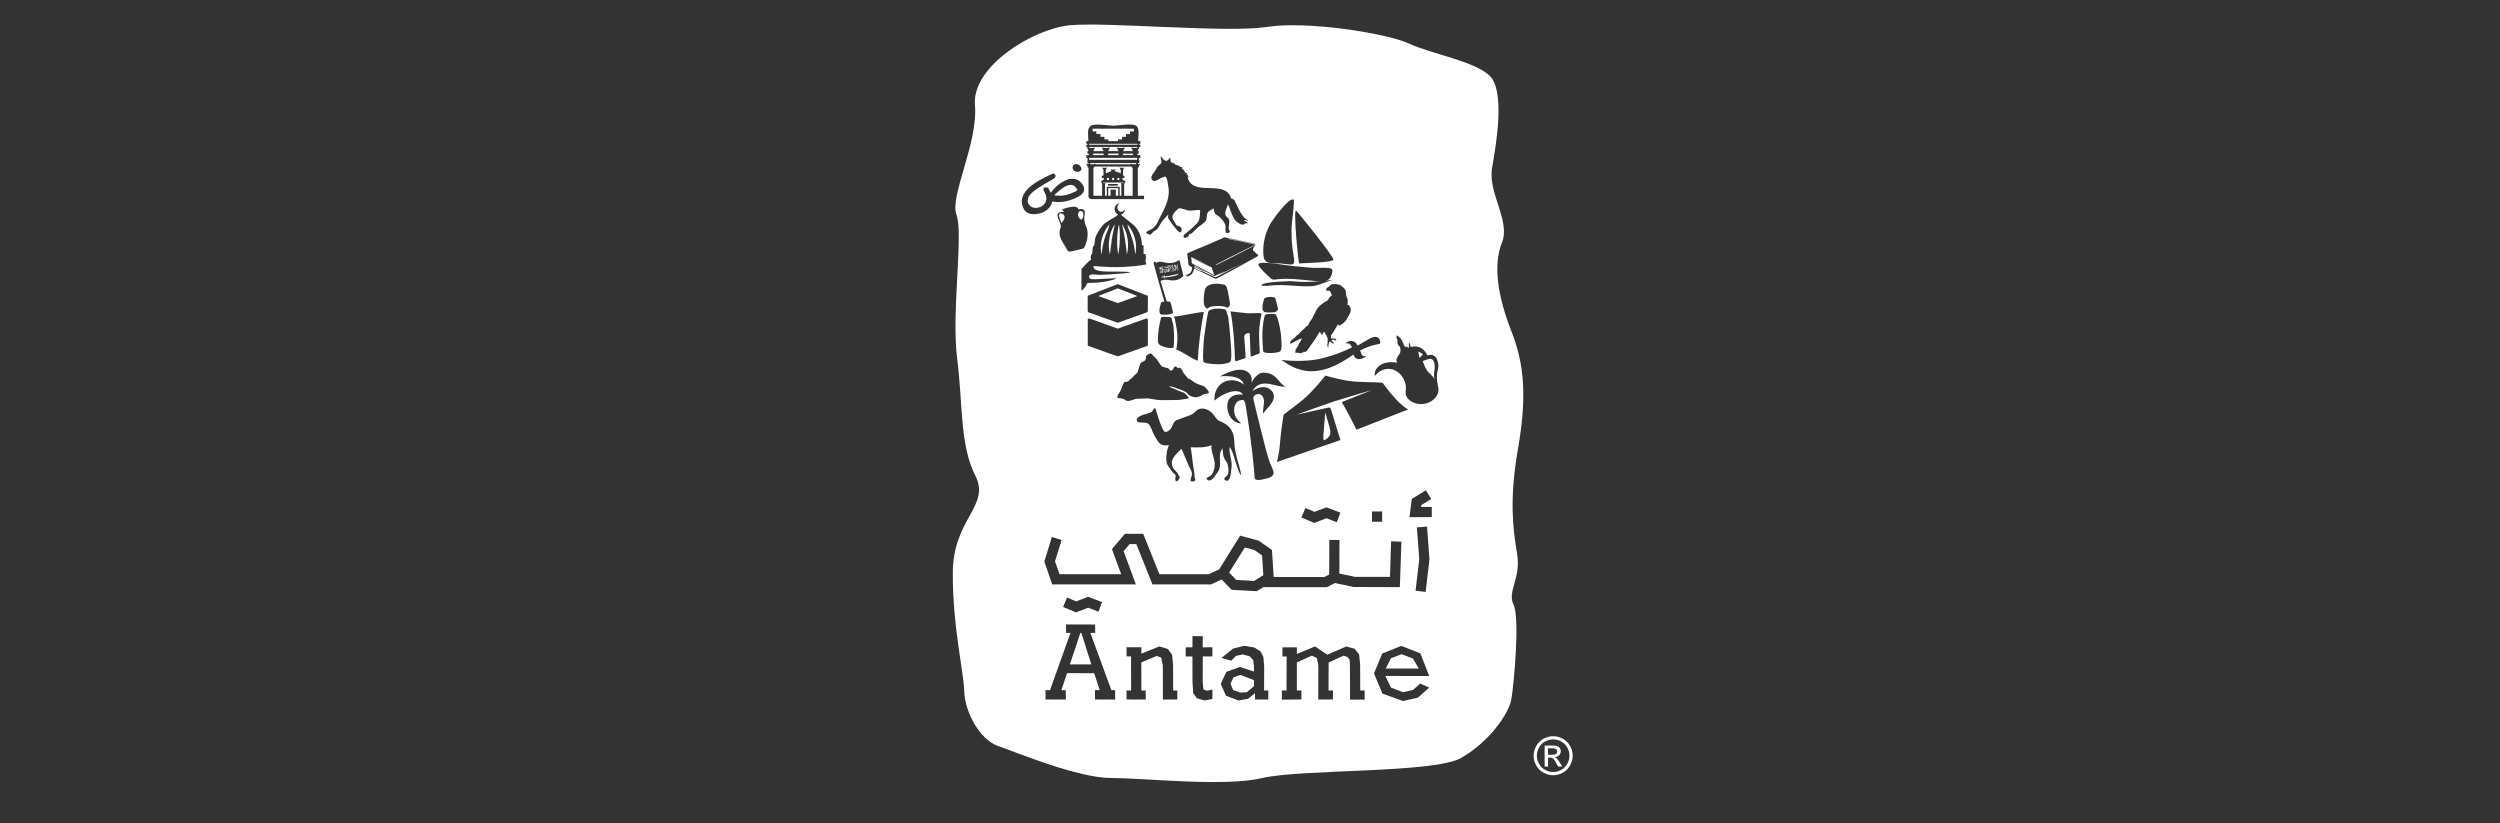 <svg xmlns="http://www.w3.org/2000/svg" xmlns:xlink="http://www.w3.org/1999/xlink" width="161" zoomAndPan="magnify" viewBox="0 0 120.75 39.75" height="53" preserveAspectRatio="xMidYMid meet" version="1.0"><rect x="0" y="0" width="120.75" height="39.75" fill="#333333" stroke="none"/><path fill="#ffffff" d="M 74.969 36.453 L 74.77 36.453 L 74.77 36.145 L 74.953 36.145 C 75.035 36.145 75.09 36.152 75.121 36.164 C 75.148 36.176 75.172 36.191 75.188 36.215 C 75.207 36.238 75.211 36.266 75.211 36.297 C 75.211 36.344 75.195 36.383 75.16 36.41 C 75.125 36.438 75.062 36.453 74.969 36.453 M 75.184 36.621 C 75.16 36.602 75.133 36.586 75.098 36.57 C 75.184 36.562 75.254 36.531 75.305 36.477 C 75.359 36.422 75.387 36.355 75.387 36.285 C 75.387 36.23 75.371 36.18 75.34 36.133 C 75.309 36.086 75.266 36.055 75.211 36.035 C 75.16 36.016 75.07 36.008 74.953 36.008 L 74.605 36.008 L 74.605 37.023 L 74.77 37.023 L 74.77 36.594 L 74.863 36.594 C 74.922 36.594 74.965 36.602 74.996 36.625 C 75.039 36.656 75.098 36.738 75.168 36.863 L 75.258 37.023 L 75.457 37.023 L 75.332 36.824 C 75.273 36.73 75.223 36.664 75.184 36.625 " fill-opacity="1" fill-rule="nonzero"/><path fill="#ffffff" d="M 75.699 36.891 C 75.633 37.016 75.535 37.113 75.41 37.184 C 75.285 37.254 75.152 37.289 75.02 37.289 C 74.883 37.289 74.75 37.254 74.625 37.184 C 74.5 37.113 74.402 37.016 74.336 36.891 C 74.266 36.77 74.23 36.637 74.23 36.5 C 74.23 36.367 74.266 36.234 74.336 36.105 C 74.406 35.98 74.504 35.883 74.629 35.816 C 74.754 35.746 74.887 35.711 75.02 35.711 C 75.148 35.711 75.277 35.746 75.406 35.816 C 75.531 35.883 75.629 35.98 75.699 36.105 C 75.77 36.234 75.805 36.363 75.805 36.5 C 75.805 36.641 75.77 36.77 75.699 36.891 M 75.836 36.027 C 75.75 35.879 75.633 35.762 75.48 35.68 C 75.332 35.598 75.176 35.559 75.02 35.559 C 74.859 35.559 74.707 35.598 74.555 35.68 C 74.402 35.762 74.285 35.879 74.203 36.027 C 74.117 36.18 74.074 36.336 74.074 36.5 C 74.074 36.668 74.117 36.82 74.199 36.969 C 74.285 37.121 74.398 37.238 74.551 37.32 C 74.699 37.402 74.855 37.445 75.02 37.445 C 75.184 37.445 75.34 37.402 75.488 37.32 C 75.637 37.234 75.754 37.121 75.836 36.969 C 75.918 36.82 75.961 36.664 75.961 36.5 C 75.961 36.34 75.918 36.18 75.836 36.027 " fill-opacity="1" fill-rule="nonzero"/><path fill="#ffffff" d="M 56.883 13.008 C 56.875 13.035 56.863 13.059 56.836 13.082 C 56.906 13.07 56.91 13.016 56.902 12.957 C 56.895 12.918 56.883 12.879 56.879 12.844 C 56.875 12.828 56.879 12.816 56.875 12.809 C 56.871 12.789 56.863 12.777 56.852 12.762 C 56.832 12.766 56.875 12.926 56.883 12.949 C 56.887 12.973 56.883 12.988 56.883 13.004 C 56.883 13.008 56.883 13.008 56.883 13.012 C 56.883 13.008 56.883 13.008 56.883 13.008 " fill-opacity="1" fill-rule="nonzero"/><path fill="#ffffff" d="M 57.711 12.828 C 57.703 12.848 57.699 12.859 57.695 12.867 C 57.797 12.91 57.895 12.953 57.992 13 C 58.086 13.051 58.176 13.105 58.27 13.16 C 58.27 13.16 58.27 13.16 58.27 13.164 C 58.078 13.07 57.883 12.984 57.691 12.895 C 57.684 12.922 57.691 12.941 57.703 12.949 C 57.734 12.969 57.766 12.98 57.801 12.996 C 57.867 13.027 57.938 13.062 58.02 13.102 C 58.004 13.082 58 13.078 57.992 13.066 C 58.02 13.078 58.039 13.086 58.059 13.098 C 58.273 13.199 58.488 13.301 58.707 13.398 L 60.07 12.691 L 58.852 13.281 C 58.957 13.223 59.059 13.16 59.16 13.102 C 59.027 13.168 58.648 13.34 58.648 13.34 C 58.641 13.332 58.016 12.996 57.711 12.828 " fill-opacity="1" fill-rule="nonzero"/><path fill="#ffffff" d="M 56.773 12.957 C 56.773 12.969 56.789 13.004 56.781 13.02 C 56.77 13.035 56.758 13.02 56.742 13.016 C 56.723 13.008 56.727 13.008 56.715 13.027 C 56.707 13.047 56.703 13.066 56.691 13.086 C 56.672 13.07 56.672 13.047 56.664 13.027 C 56.66 13.047 56.656 13.109 56.695 13.105 C 56.715 13.105 56.727 13.047 56.73 13.035 C 56.754 13.059 56.793 13.07 56.801 13.027 C 56.809 12.992 56.789 12.941 56.781 12.906 C 56.805 12.922 56.816 12.938 56.824 12.961 C 56.824 12.969 56.832 13.016 56.84 13.016 C 56.84 12.996 56.836 12.977 56.836 12.957 C 56.852 12.977 56.867 12.992 56.879 13.008 L 56.879 13.004 C 56.875 12.965 56.836 12.941 56.82 12.902 C 56.805 12.859 56.809 12.812 56.789 12.77 C 56.77 12.812 56.797 12.852 56.801 12.891 C 56.781 12.879 56.773 12.863 56.77 12.836 C 56.766 12.812 56.758 12.801 56.75 12.777 C 56.73 12.793 56.75 12.809 56.746 12.824 C 56.738 12.816 56.711 12.781 56.699 12.789 C 56.688 12.801 56.719 12.836 56.727 12.844 C 56.762 12.875 56.766 12.906 56.773 12.957 " fill-opacity="1" fill-rule="nonzero"/><path fill="#ffffff" d="M 58.297 13.105 C 58.324 13.117 58.41 13.16 58.434 13.176 C 58.418 13.172 58.594 13.266 58.66 13.309 C 58.641 13.285 58.523 12.906 58.523 12.914 C 58.215 12.777 57.906 12.637 57.598 12.5 C 57.602 12.496 57.602 12.496 57.602 12.492 C 57.809 12.582 58.367 12.824 58.367 12.824 C 58.367 12.82 57.773 12.527 57.535 12.414 C 57.547 12.445 57.559 12.688 57.559 12.688 L 57.59 12.734 C 57.605 12.738 57.863 12.871 57.93 12.91 C 58.051 12.977 58.176 13.043 58.297 13.105 " fill-opacity="1" fill-rule="nonzero"/><path fill="#ffffff" d="M 56.762 12.988 C 56.746 12.945 56.73 12.957 56.754 12.988 Z M 56.762 12.988 " fill-opacity="1" fill-rule="nonzero"/><path fill="#ffffff" d="M 56.723 12.914 C 56.723 12.902 56.723 12.883 56.723 12.875 C 56.723 12.867 56.738 12.867 56.719 12.859 C 56.711 12.871 56.711 12.879 56.715 12.895 C 56.711 12.891 56.691 12.863 56.688 12.879 C 56.688 12.898 56.711 12.906 56.723 12.914 " fill-opacity="1" fill-rule="nonzero"/><path fill="#ffffff" d="M 56.797 13.059 C 56.777 13.059 56.785 13.078 56.785 13.094 C 56.793 13.09 56.801 13.086 56.809 13.082 C 56.809 13.082 56.812 13.078 56.812 13.078 C 56.789 13.082 56.805 13.059 56.797 13.059 " fill-opacity="1" fill-rule="nonzero"/><path fill="#ffffff" d="M 56.617 12.977 C 56.621 13.004 56.633 13.039 56.625 13.066 C 56.613 13.094 56.59 13.109 56.57 13.129 C 56.648 13.129 56.645 13.051 56.633 12.996 C 56.629 12.957 56.621 12.922 56.613 12.883 C 56.609 12.867 56.613 12.855 56.613 12.844 C 56.609 12.824 56.598 12.816 56.594 12.801 C 56.574 12.828 56.586 12.855 56.594 12.883 C 56.602 12.914 56.609 12.945 56.617 12.977 " fill-opacity="1" fill-rule="nonzero"/><path fill="#ffffff" d="M 53.527 9.086 L 53.527 9.453 L 53.641 9.453 L 53.641 9.16 L 53.895 9.16 L 53.895 9.453 L 54.012 9.453 L 54.012 9.086 Z M 53.527 9.086 " fill-opacity="1" fill-rule="nonzero"/><path fill="#ffffff" d="M 56.828 12.785 C 56.805 12.793 56.836 12.824 56.836 12.84 C 56.848 12.836 56.832 12.801 56.828 12.785 " fill-opacity="1" fill-rule="nonzero"/><path fill="#ffffff" d="M 54.441 11.438 L 54.422 11.344 C 54.414 11.312 54.402 11.285 54.395 11.254 L 54.379 11.207 L 54.363 11.164 C 54.352 11.137 54.34 11.105 54.328 11.078 C 54.316 11.047 54.301 11.02 54.289 10.992 L 54.266 10.949 C 54.258 10.938 54.25 10.922 54.242 10.91 C 54.227 10.883 54.207 10.859 54.191 10.832 C 54.215 10.957 54.246 11.074 54.27 11.195 C 54.277 11.227 54.281 11.254 54.289 11.285 L 54.305 11.375 C 54.316 11.434 54.328 11.496 54.336 11.555 C 54.355 11.676 54.371 11.797 54.387 11.918 L 54.43 12.289 C 54.465 12.164 54.48 12.039 54.484 11.914 C 54.488 11.785 54.477 11.656 54.461 11.531 C 54.453 11.5 54.449 11.469 54.441 11.438 " fill-opacity="1" fill-rule="nonzero"/><path fill="#ffffff" d="M 54.668 11.145 C 54.605 11.035 54.539 10.93 54.453 10.832 C 54.477 10.965 54.516 11.086 54.566 11.203 C 54.613 11.316 54.656 11.43 54.691 11.547 C 54.727 11.668 54.758 11.785 54.781 11.91 C 54.805 12.031 54.82 12.156 54.828 12.285 C 54.848 12.223 54.859 12.16 54.863 12.094 C 54.871 12.031 54.875 11.965 54.871 11.898 C 54.867 11.766 54.848 11.637 54.812 11.508 C 54.777 11.383 54.73 11.258 54.668 11.145 " fill-opacity="1" fill-rule="nonzero"/><path fill="#ffffff" d="M 53.52 8.887 L 53.988 8.887 L 53.988 8.969 L 53.52 8.969 Z M 53.281 8.844 C 53.312 8.844 53.367 8.852 53.391 8.832 C 53.391 8.832 53.414 8.824 53.371 8.891 C 53.371 8.891 53.387 8.906 53.359 8.914 L 53.371 8.914 L 53.371 9.453 L 53.457 9.453 L 53.457 9.023 L 54.082 9.023 L 54.082 9.453 L 54.16 9.453 L 54.16 8.914 L 54.172 8.914 C 54.145 8.906 54.16 8.891 54.16 8.891 C 54.117 8.824 54.141 8.832 54.141 8.832 C 54.164 8.852 54.23 8.844 54.266 8.84 C 54.266 8.832 54.27 8.824 54.27 8.816 L 53.277 8.816 C 53.281 8.824 53.281 8.832 53.285 8.844 " fill-opacity="1" fill-rule="nonzero"/><path fill="#ffffff" d="M 56.688 13.07 C 56.699 13.031 56.688 12.988 56.68 12.953 C 56.672 12.93 56.664 12.906 56.66 12.883 C 56.652 12.863 56.645 12.855 56.668 12.848 C 56.656 12.828 56.645 12.809 56.633 12.789 C 56.609 12.828 56.641 12.887 56.652 12.926 C 56.664 12.973 56.676 13.023 56.688 13.07 " fill-opacity="1" fill-rule="nonzero"/><path fill="#ffffff" d="M 53.371 11.145 C 53.309 11.262 53.262 11.383 53.227 11.508 C 53.191 11.637 53.172 11.766 53.168 11.898 C 53.164 11.965 53.168 12.031 53.176 12.094 C 53.18 12.16 53.191 12.227 53.211 12.289 C 53.219 12.156 53.234 12.031 53.258 11.91 C 53.281 11.785 53.309 11.668 53.344 11.547 C 53.379 11.43 53.422 11.316 53.473 11.203 C 53.52 11.086 53.562 10.965 53.586 10.832 C 53.5 10.93 53.43 11.035 53.371 11.145 " fill-opacity="1" fill-rule="nonzero"/><path fill="#ffffff" d="M 53.465 8.594 L 53.559 8.594 L 53.559 8.695 L 53.465 8.695 Z M 53.465 8.594 " fill-opacity="1" fill-rule="nonzero"/><path fill="#ffffff" d="M 54.047 10.832 C 54.016 10.953 53.996 11.074 53.984 11.195 C 53.969 11.316 53.965 11.438 53.961 11.559 C 53.957 11.68 53.961 11.801 53.965 11.922 C 53.973 12.043 53.984 12.164 54.012 12.285 C 54.035 12.164 54.051 12.043 54.066 11.922 C 54.074 11.801 54.082 11.68 54.086 11.562 C 54.09 11.441 54.086 11.316 54.082 11.195 C 54.074 11.074 54.066 10.953 54.047 10.832 " fill-opacity="1" fill-rule="nonzero"/><path fill="#ffffff" d="M 53.773 10.949 L 53.75 10.992 C 53.738 11.02 53.723 11.047 53.711 11.078 C 53.695 11.105 53.688 11.137 53.676 11.164 L 53.656 11.211 L 53.645 11.254 C 53.637 11.285 53.625 11.312 53.617 11.348 L 53.598 11.438 C 53.59 11.469 53.586 11.5 53.582 11.531 C 53.562 11.66 53.551 11.785 53.555 11.914 C 53.559 12.039 53.574 12.168 53.609 12.289 L 53.656 11.918 C 53.668 11.797 53.688 11.676 53.703 11.555 C 53.711 11.496 53.723 11.438 53.734 11.375 L 53.75 11.285 C 53.754 11.258 53.762 11.227 53.77 11.195 C 53.789 11.074 53.824 10.957 53.848 10.832 C 53.832 10.859 53.812 10.883 53.797 10.91 C 53.789 10.922 53.781 10.938 53.773 10.949 " fill-opacity="1" fill-rule="nonzero"/><path fill="#ffffff" d="M 56.395 12.965 C 56.391 12.973 56.391 12.977 56.391 12.984 C 56.387 12.98 56.383 12.977 56.379 12.973 C 56.367 12.98 56.387 12.992 56.398 12.988 C 56.406 12.984 56.422 12.961 56.406 12.961 C 56.406 12.969 56.406 12.973 56.406 12.977 C 56.402 12.977 56.398 12.969 56.395 12.965 " fill-opacity="1" fill-rule="nonzero"/><path fill="#ffffff" d="M 56.184 13.176 C 56.191 13.172 56.242 13.137 56.25 13.141 C 56.262 13.145 56.266 13.164 56.277 13.168 C 56.312 13.176 56.344 13.125 56.363 13.102 C 56.379 13.125 56.406 13.141 56.434 13.141 C 56.461 13.145 56.469 13.133 56.449 13.113 C 56.438 13.105 56.426 13.105 56.434 13.09 C 56.438 13.078 56.469 13.07 56.48 13.066 C 56.5 13.059 56.531 13.051 56.523 13.023 L 56.418 13.039 C 56.434 13.023 56.512 12.996 56.484 12.961 C 56.469 12.934 56.434 12.949 56.43 12.977 C 56.426 12.996 56.438 12.992 56.422 13.004 C 56.41 13.012 56.395 13.012 56.387 13.023 C 56.379 13.027 56.367 13.043 56.371 13.055 C 56.375 13.066 56.418 13.059 56.434 13.059 C 56.43 13.062 56.406 13.109 56.406 13.109 C 56.379 13.109 56.371 13.078 56.363 13.055 C 56.355 13.02 56.34 12.988 56.316 12.961 C 56.309 13.004 56.352 13.035 56.344 13.078 C 56.34 13.102 56.305 13.152 56.277 13.141 C 56.258 13.129 56.309 13.082 56.312 13.059 C 56.316 13.027 56.305 12.992 56.281 12.977 C 56.266 13.004 56.293 13.012 56.297 13.039 C 56.305 13.062 56.289 13.082 56.266 13.09 C 56.266 13.082 56.266 13.07 56.258 13.066 C 56.258 13.121 56.211 13.141 56.184 13.176 " fill-opacity="1" fill-rule="nonzero"/><path fill="#ffffff" d="M 56.5 13.094 L 56.488 13.105 C 56.492 13.113 56.496 13.129 56.5 13.129 C 56.512 13.137 56.527 13.113 56.535 13.109 C 56.531 13.105 56.508 13.117 56.504 13.117 Z M 56.5 13.094 " fill-opacity="1" fill-rule="nonzero"/><path fill="#ffffff" d="M 56.223 13.059 C 56.207 13.066 56.227 13.086 56.234 13.094 C 56.234 13.094 56.234 13.051 56.223 13.059 " fill-opacity="1" fill-rule="nonzero"/><path fill="#ffffff" d="M 56.316 12.895 C 56.324 12.914 56.32 12.941 56.34 12.953 C 56.371 12.969 56.367 12.938 56.391 12.93 C 56.406 12.922 56.422 12.949 56.441 12.93 C 56.453 12.91 56.438 12.875 56.438 12.852 C 56.438 12.852 56.441 12.852 56.445 12.852 C 56.438 12.84 56.426 12.828 56.418 12.82 C 56.402 12.84 56.41 12.852 56.418 12.871 C 56.422 12.879 56.438 12.914 56.422 12.918 C 56.402 12.93 56.379 12.832 56.375 12.82 C 56.352 12.824 56.383 12.883 56.379 12.898 C 56.379 12.918 56.359 12.945 56.34 12.93 C 56.328 12.918 56.34 12.844 56.316 12.852 C 56.309 12.855 56.293 12.918 56.289 12.934 C 56.27 12.914 56.27 12.895 56.262 12.871 C 56.258 12.895 56.258 12.941 56.285 12.949 C 56.312 12.957 56.312 12.914 56.316 12.898 " fill-opacity="1" fill-rule="nonzero"/><path fill="#ffffff" d="M 56.555 12.891 C 56.582 12.914 56.59 12.844 56.555 12.891 " fill-opacity="1" fill-rule="nonzero"/><path fill="#ffffff" d="M 56.543 12.805 C 56.535 12.816 56.555 12.844 56.559 12.852 C 56.566 12.832 56.559 12.82 56.543 12.805 " fill-opacity="1" fill-rule="nonzero"/><path fill="#ffffff" d="M 56.555 13.094 C 56.57 13.047 56.547 12.996 56.543 12.945 C 56.57 12.98 56.594 13.012 56.617 13.047 C 56.617 13.004 56.562 12.957 56.543 12.922 C 56.527 12.898 56.531 12.887 56.527 12.863 C 56.527 12.844 56.512 12.832 56.504 12.812 C 56.488 12.836 56.508 12.855 56.504 12.879 C 56.5 12.871 56.496 12.867 56.492 12.859 C 56.492 12.855 56.492 12.852 56.492 12.844 C 56.488 12.84 56.453 12.812 56.449 12.812 C 56.426 12.82 56.48 12.879 56.488 12.883 C 56.535 12.93 56.555 13.027 56.555 13.094 " fill-opacity="1" fill-rule="nonzero"/><path fill="#ffffff" d="M 56.031 13.16 C 56.027 13.164 56.02 13.168 56.016 13.172 C 56.023 13.188 56.031 13.188 56.031 13.16 " fill-opacity="1" fill-rule="nonzero"/><path fill="#ffffff" d="M 56.008 13.156 C 56.008 13.164 56.012 13.168 56.016 13.172 C 56.016 13.164 56.016 13.117 56.012 13.113 C 55.996 13.109 56.008 13.148 56.008 13.156 " fill-opacity="1" fill-rule="nonzero"/><path fill="#ffffff" d="M 56.258 13.285 C 56.27 13.281 56.207 13.281 56.207 13.332 C 56.207 13.34 56.207 13.348 56.211 13.359 C 56.195 13.359 56.172 13.355 56.145 13.355 C 56.09 13.348 56.094 13.379 56.098 13.395 C 56.098 13.41 56.102 13.406 56.121 13.395 C 56.137 13.391 56.195 13.391 56.215 13.391 C 56.219 13.414 56.219 13.43 56.215 13.441 C 56.23 13.449 56.266 13.441 56.254 13.395 C 56.289 13.395 56.383 13.395 56.438 13.383 C 56.527 13.371 56.902 13.32 56.934 13.219 C 56.934 13.219 56.445 13.344 56.242 13.355 C 56.234 13.316 56.25 13.289 56.258 13.285 " fill-opacity="1" fill-rule="nonzero"/><path fill="#ffffff" d="M 56.188 13.09 C 56.184 13.082 56.18 13.066 56.18 13.055 C 56.184 13.039 56.18 13.051 56.191 13.043 C 56.207 13.031 56.227 13.039 56.242 13.031 C 56.258 13.027 56.254 13.012 56.258 12.988 L 56.246 12.988 C 56.246 13.02 56.246 13.031 56.227 13 C 56.219 13.008 56.207 13.02 56.203 13.027 C 56.188 13.008 56.188 13 56.168 13.012 C 56.172 12.984 56.156 12.957 56.16 12.93 C 56.16 12.914 56.164 12.914 56.16 12.898 C 56.156 12.891 56.145 12.863 56.137 12.863 C 56.117 12.867 56.16 13.004 56.156 13.027 C 56.133 13.02 56.102 12.996 56.098 13.035 C 56.098 13.047 56.098 13.062 56.109 13.066 C 56.121 13.074 56.133 13.059 56.145 13.062 C 56.145 13.086 56.117 13.117 56.094 13.121 C 56.062 13.121 56.062 13.086 56.059 13.062 C 56.043 13.098 56.059 13.152 56.105 13.141 C 56.148 13.133 56.156 13.086 56.16 13.047 C 56.18 13.098 56.164 13.137 56.113 13.156 C 56.055 13.18 56.051 13.133 56.043 13.086 C 56.031 13.117 56.035 13.18 56.074 13.188 C 56.102 13.195 56.16 13.168 56.176 13.145 C 56.188 13.129 56.188 13.113 56.188 13.09 " fill-opacity="1" fill-rule="nonzero"/><path fill="#ffffff" d="M 55.996 13.074 C 56.016 13.062 56.035 13.047 56.055 13.035 C 56.039 13.016 56 13.062 55.996 13.074 " fill-opacity="1" fill-rule="nonzero"/><path fill="#ffffff" d="M 56.012 12.938 C 56.027 12.965 56.016 12.984 56.043 13.004 C 56.055 13.012 56.055 13.012 56.062 13.023 C 56.07 13.043 56.074 13.07 56.078 13.09 C 56.102 13.055 56.051 13.008 56.082 12.973 C 56.098 12.996 56.125 13 56.133 12.969 C 56.133 12.949 56.125 12.93 56.121 12.914 C 56.121 12.91 56.113 12.863 56.098 12.895 C 56.09 12.91 56.117 12.949 56.121 12.961 C 56.082 12.98 56.078 12.91 56.066 12.883 C 56.055 12.914 56.086 12.945 56.066 12.977 C 56.059 12.945 56.059 12.895 56.035 12.875 C 56.031 12.91 56.051 12.945 56.051 12.984 C 56.027 12.957 56.031 12.934 56.023 12.898 C 56 12.922 56.008 12.941 56 12.969 C 55.996 12.992 55.996 12.992 55.984 12.973 C 55.977 12.957 55.973 12.938 55.969 12.926 C 55.949 12.926 55.988 13 55.996 13.008 C 56.008 12.984 56.012 12.961 56.012 12.934 " fill-opacity="1" fill-rule="nonzero"/><path fill="#ffffff" d="M 56.238 12.852 C 56.215 12.836 56.227 12.879 56.227 12.887 C 56.223 12.906 56.199 12.926 56.184 12.941 C 56.195 12.949 56.277 12.875 56.238 12.852 " fill-opacity="1" fill-rule="nonzero"/><path fill="#ffffff" d="M 56.098 12.875 C 56.086 12.875 56.078 12.883 56.07 12.871 C 56.07 12.871 56.066 12.871 56.062 12.875 C 56.074 12.883 56.098 12.898 56.098 12.875 " fill-opacity="1" fill-rule="nonzero"/><path fill="#ffffff" d="M 56.223 12.961 C 56.234 12.969 56.238 12.957 56.25 12.949 C 56.242 12.941 56.234 12.953 56.227 12.961 L 56.23 12.926 C 56.223 12.926 56.219 12.957 56.223 12.961 " fill-opacity="1" fill-rule="nonzero"/><path fill="#ffffff" d="M 56.707 12.965 C 56.715 12.973 56.75 12.934 56.754 12.926 C 56.75 12.922 56.75 12.922 56.746 12.918 C 56.734 12.934 56.719 12.949 56.707 12.965 " fill-opacity="1" fill-rule="nonzero"/><path fill="#ffffff" d="M 52.18 30.57 L 51.676 32.09 L 52.711 32.09 L 52.23 30.57 Z M 52.18 30.57 " fill-opacity="1" fill-rule="nonzero"/><path fill="#ffffff" d="M 53.984 14.637 C 53.984 14.637 53.988 14.637 53.992 14.637 L 54.918 14.305 C 54.926 14.305 54.926 14.293 54.918 14.289 L 53.992 13.93 C 53.992 13.93 53.984 13.93 53.984 13.93 L 53.059 14.289 C 53.051 14.293 53.051 14.305 53.059 14.305 Z M 53.984 14.637 " fill-opacity="1" fill-rule="nonzero"/><path fill="#ffffff" d="M 51.324 10.328 C 51.285 10.309 51.219 10.293 51.188 10.312 C 51.16 10.332 51.148 10.406 51.156 10.449 C 51.18 10.551 51.219 10.652 51.262 10.777 C 51.453 10.574 51.465 10.41 51.324 10.328 " fill-opacity="1" fill-rule="nonzero"/><path fill="#ffffff" d="M 51.992 9.219 C 52.023 9.203 52.047 9.176 52.027 9.145 C 51.867 8.879 51.695 8.906 51.508 8.977 C 51.352 9.039 50.91 9.391 50.934 9.434 C 51.379 9.504 51.668 9.383 51.992 9.223 " fill-opacity="1" fill-rule="nonzero"/><path fill="#ffffff" d="M 52.117 10.227 C 52.012 10.371 52.094 10.523 52.207 10.605 C 52.332 10.602 52.328 10.363 52.316 10.285 C 52.305 10.203 52.164 10.156 52.117 10.227 " fill-opacity="1" fill-rule="nonzero"/><path fill="#ffffff" d="M 59.574 32.719 L 59.434 33.027 L 59.559 33.328 L 59.887 33.449 L 60.215 33.438 L 60.566 33.145 L 60.566 32.852 L 59.918 32.598 Z M 59.574 32.719 " fill-opacity="1" fill-rule="nonzero"/><path fill="#ffffff" d="M 60.574 28.059 L 61.02 27.781 L 60.957 26.828 L 60.582 26.566 L 60.125 26.441 L 59.367 27.656 L 59.707 28.008 Z M 60.574 28.059 " fill-opacity="1" fill-rule="nonzero"/><path fill="#ffffff" d="M 68.762 19.512 C 68.438 19.551 68.004 19.41 67.906 19.074 C 67.867 18.941 67.922 18.785 67.902 18.648 C 67.801 17.988 67.184 17.602 66.645 17.941 C 66.551 18 66.477 18.086 66.398 18.156 C 66.348 17.707 66.863 17.395 67.48 17.52 C 67.395 17.352 67.496 17.234 67.582 17.117 C 67.66 17.02 67.66 16.887 67.617 16.75 C 67.539 16.703 67.477 16.605 67.5 16.453 C 67.508 16.422 67.465 16.379 67.457 16.34 C 67.449 16.297 67.457 16.246 67.453 16.199 C 67.492 16.219 67.539 16.234 67.57 16.266 C 67.621 16.312 67.668 16.367 67.703 16.426 C 67.75 16.512 67.789 16.602 67.82 16.695 C 67.922 16.836 67.91 16.66 68.012 16.801 C 68.023 16.797 68.035 16.793 68.047 16.785 C 68.047 16.699 68.051 16.664 68.051 16.578 C 68.066 16.578 68.082 16.578 68.094 16.574 C 68.109 16.633 68.121 16.691 68.137 16.762 C 68.711 16.598 68.941 17.16 68.941 17.16 C 68.941 17.16 68.961 17.156 69.078 17.141 C 69.215 17.121 69.359 17.223 69.41 17.363 C 69.48 17.559 69.496 17.691 69.441 17.883 C 69.336 18.234 69.473 18.723 69.477 18.758 C 69.477 18.793 69.48 18.824 69.477 18.859 C 69.465 19.168 69.141 19.465 68.762 19.512 M 69.156 24.977 L 68.078 24.977 L 68.188 24.098 L 68.871 23.68 L 69.129 24.102 L 68.648 24.395 L 68.637 24.484 L 69.156 24.484 Z M 68.859 28.59 L 68.371 28.531 L 68.551 27.004 L 68.434 25.473 L 68.926 25.434 L 69.043 27.016 Z M 67.188 33.215 L 67.773 33.434 L 68.25 33.324 L 68.594 33.016 L 69.031 33.211 L 68.477 33.699 L 67.762 33.859 L 66.773 33.5 L 66.363 32.527 L 66.762 31.566 L 67.684 31.195 L 68.605 31.559 L 69.031 32.652 L 66.91 32.648 Z M 65.207 33.789 L 65.203 32.184 L 65.188 31.875 L 65.082 31.73 L 64.895 31.668 L 64.172 31.996 L 64.168 33.348 L 64.383 33.348 C 64.383 33.348 64.379 33.785 64.379 33.785 L 63.672 33.789 L 63.676 32.137 L 63.602 31.781 L 63.359 31.668 L 62.637 31.996 L 62.637 33.348 L 62.859 33.348 C 62.859 33.348 62.855 33.785 62.855 33.785 L 61.914 33.793 L 61.914 33.348 L 62.137 33.348 C 62.137 33.348 62.145 31.707 62.145 31.707 L 61.941 31.707 C 61.941 31.707 61.945 31.266 61.945 31.266 L 62.637 31.266 L 62.637 31.586 L 63.512 31.223 L 64.109 31.621 L 65.027 31.223 L 65.43 31.336 L 65.645 31.609 L 65.695 32.098 L 65.699 33.348 L 65.91 33.348 C 65.91 33.348 65.914 33.793 65.914 33.793 L 65.203 33.789 Z M 61.258 33.789 L 60.617 33.789 L 60.617 33.48 C 60.617 33.48 60.285 33.75 60.285 33.75 L 59.816 33.832 L 59.215 33.605 L 58.961 33.035 L 59.234 32.449 L 59.883 32.215 L 60.566 32.434 L 60.566 32.18 L 60.531 31.883 L 60.359 31.695 L 60.012 31.609 L 59.699 31.68 L 59.469 31.91 L 58.996 31.781 L 59.551 31.332 L 60.086 31.191 L 60.578 31.27 L 60.887 31.465 L 61.02 31.73 L 61.059 32.18 L 61.055 33.348 L 61.262 33.348 L 61.258 33.785 Z M 58.496 28.227 L 55.664 28.227 L 54.883 26.277 L 54.562 26.277 L 54.27 26.621 L 54.863 28.227 L 50.824 28.227 L 50.441 27.125 L 50.805 25.938 L 51.277 26.082 L 50.957 27.113 L 51.176 27.734 L 54.152 27.734 L 53.707 26.52 L 54.336 25.781 L 55.215 25.781 L 56 27.734 L 58.383 27.734 L 58.887 27.5 L 59.898 25.871 L 60.793 26.113 L 61.434 26.562 L 61.52 27.867 L 63.965 27.871 L 64.199 27.75 L 64.207 26.078 L 64.695 26.082 L 64.691 27.703 L 65.453 27.863 L 67.137 27.863 L 67.191 26.145 L 67.688 26.164 L 67.613 28.359 L 65.375 28.352 L 64.48 28.16 L 64.082 28.363 L 61.023 28.359 L 60.699 28.555 L 59.488 28.488 L 59.004 27.988 Z M 58.555 33.762 L 58.18 33.832 L 57.812 33.727 L 57.633 33.477 L 57.598 32.957 L 57.594 31.707 L 57.266 31.707 L 57.27 31.266 L 57.594 31.262 L 57.598 30.723 L 58.094 30.73 L 58.09 31.266 L 58.559 31.262 L 58.559 31.703 L 58.094 31.703 L 58.09 32.93 L 58.125 33.293 L 58.289 33.363 L 58.559 33.309 L 58.559 33.762 Z M 56.168 33.789 L 56.164 32.137 L 56.082 31.762 L 55.871 31.68 L 55.125 31.996 L 55.129 33.348 L 55.336 33.348 C 55.336 33.348 55.34 33.789 55.34 33.789 L 54.414 33.785 L 54.41 33.348 L 54.633 33.348 L 54.629 31.703 L 54.414 31.703 C 54.414 31.703 54.41 31.262 54.41 31.262 L 55.129 31.262 L 55.129 31.57 C 55.129 31.57 55.996 31.223 55.996 31.223 L 56.402 31.344 L 56.613 31.625 L 56.66 32.117 L 56.664 33.348 L 56.863 33.348 C 56.863 33.348 56.863 33.789 56.863 33.789 Z M 51.348 29.316 L 51.539 28.859 L 51.977 29.047 L 52.559 28.824 L 53.23 29.082 L 53.055 29.543 L 52.559 29.352 L 51.969 29.578 Z M 52.891 33.785 L 52.887 33.332 L 53.117 33.332 C 53.117 33.332 52.848 32.516 52.848 32.516 L 51.539 32.512 L 51.266 33.336 L 51.477 33.336 C 51.477 33.336 51.48 33.789 51.48 33.789 L 50.5 33.785 L 50.496 33.332 L 50.715 33.336 L 51.703 30.57 L 51.492 30.57 C 51.492 30.57 51.488 30.16 51.488 30.16 L 52.895 30.164 L 52.898 30.57 L 52.664 30.57 C 52.664 30.57 53.68 33.332 53.68 33.332 L 53.859 33.336 L 53.863 33.789 Z M 49.359 9.832 C 49.234 9.039 50.582 8.531 50.809 8.402 C 50.949 8.32 51.039 8.508 50.941 8.598 C 50.832 8.703 49.762 9.18 49.652 9.582 C 49.586 9.812 49.75 10.09 50.109 10.035 C 50.449 9.98 50.566 9.711 50.539 9.523 C 50.5 9.281 50.289 9.113 50.457 9.062 C 50.59 9.023 50.625 9.066 50.652 9.121 C 50.664 9.137 50.75 9.309 50.75 9.309 C 50.75 9.309 50.816 9.223 50.852 9.184 C 51.137 8.859 51.387 8.738 51.555 8.672 C 51.703 8.609 51.941 8.625 52.086 8.707 C 52.156 8.746 52.285 8.887 52.332 8.988 C 52.43 9.223 52.285 9.379 52.137 9.465 C 52 9.543 51.773 9.676 51.371 9.742 C 51.094 9.789 50.824 9.73 50.824 9.73 C 50.824 9.73 50.742 10.297 49.977 10.344 C 49.672 10.363 49.422 10.227 49.359 9.832 M 52.168 8.016 C 52.332 8.195 52.152 8.301 52.047 8.301 C 51.938 8.301 51.812 8.238 51.805 8.094 C 51.797 7.949 52.004 7.84 52.168 8.016 M 52.48 10.984 C 52.539 11.129 52.539 11.312 52.523 11.473 C 52.508 11.625 52.441 11.777 52.391 11.922 C 52.375 11.961 52.332 12.004 52.297 12.012 C 52.094 12.066 51.891 12.113 51.691 12.152 C 51.648 12.16 51.574 12.125 51.559 12.094 C 51.398 11.742 51.043 11.461 51.23 10.984 C 51.27 10.883 51.172 10.723 51.125 10.594 C 51.02 10.316 51.078 10.227 51.398 10.238 C 51.348 10.18 51.32 10.145 51.297 10.113 C 51.754 9.945 52.066 9.941 52.09 10.113 C 52.355 10.066 52.426 10.125 52.383 10.395 C 52.344 10.613 52.395 10.793 52.477 10.988 M 52.57 7.875 L 52.523 7.875 L 52.523 7.719 L 52.535 7.719 C 52.543 7.684 52.531 7.652 52.504 7.625 L 52.469 7.625 L 52.469 7.492 L 52.586 7.492 L 52.586 7.418 L 52.523 7.418 L 52.523 7.301 L 52.586 7.301 L 52.586 7.285 C 52.527 7.273 52.559 7.238 52.559 7.238 C 52.469 7.109 52.516 7.121 52.516 7.121 C 52.52 7.125 52.531 7.129 52.539 7.129 C 52.535 7.117 52.531 7.105 52.527 7.098 L 52.469 7.098 L 52.469 6.992 L 52.539 6.992 C 52.531 6.965 52.523 6.949 52.512 6.945 L 52.469 6.945 L 52.469 6.816 L 52.57 6.816 C 52.57 6.551 52.477 6.195 52.699 6.07 C 52.91 5.953 53.551 6.07 53.777 6.07 C 54.008 6.07 54.668 5.945 54.871 6.07 C 55.062 6.188 54.973 6.594 54.973 6.816 L 55.082 6.816 L 55.082 6.945 L 55.035 6.945 C 55.027 6.949 55.02 6.965 55.012 6.992 L 55.082 6.992 L 55.082 7.098 L 55.023 7.098 C 55.02 7.105 55.016 7.113 55.012 7.121 C 55.02 7.121 55.047 7.121 54.969 7.238 C 54.969 7.238 55 7.273 54.941 7.285 L 54.941 7.301 L 55.004 7.301 L 55.004 7.418 L 54.941 7.418 L 54.941 7.492 L 55.082 7.492 L 55.082 7.625 L 55.035 7.625 C 55.004 7.652 54.996 7.684 55 7.719 L 55.027 7.719 L 55.027 7.875 L 54.969 7.875 C 54.961 7.891 54.961 7.906 54.961 7.926 C 54.996 7.922 55.031 7.914 55.043 7.906 C 55.043 7.906 55.098 7.891 54.996 8.043 C 54.996 8.043 55.031 8.086 54.965 8.098 L 54.957 8.098 L 54.957 9.453 L 55.258 9.453 L 55.258 9.617 L 52.746 9.617 C 52.543 9.617 52.574 9.453 52.574 9.453 L 52.574 8.098 L 52.57 8.098 C 52.5 8.086 52.535 8.043 52.535 8.043 C 52.434 7.891 52.488 7.906 52.488 7.906 C 52.5 7.918 52.539 7.922 52.582 7.926 C 52.586 7.91 52.586 7.891 52.578 7.875 M 55.312 12.273 C 55.328 12.273 55.344 12.289 55.344 12.305 L 55.344 12.547 C 55.344 12.547 55.332 12.547 55.316 12.551 L 55.367 12.77 C 55.367 12.77 55.02 12.859 54.234 12.895 C 53.52 12.926 52.918 12.848 52.852 12.848 C 52.789 12.848 52.707 13.121 53.504 13.117 C 55.133 13.109 54.711 13.184 53.602 13.254 C 53.324 13.27 53.035 13.289 52.832 13.254 C 52.727 13.234 52.598 13.277 52.598 13.367 C 52.598 13.457 52.684 13.477 52.73 13.484 C 52.957 13.508 53.926 13.418 53.914 13.445 C 53.902 13.473 53.414 13.664 52.621 13.664 C 52.586 13.664 52.504 13.656 52.484 13.734 C 52.449 13.879 52.234 14.047 52.234 14.047 L 52.234 13.031 C 52.234 13.004 52.242 12.98 52.262 12.961 C 52.352 12.863 52.621 12.574 52.68 12.547 L 52.711 12.535 C 52.648 12.488 52.695 12.289 52.727 12.281 C 52.766 12.273 52.77 12.152 52.77 12.078 C 52.77 12.004 52.777 11.91 52.809 11.895 C 52.84 11.883 52.879 11.812 52.883 11.598 C 52.891 11.379 53.215 10.891 53.379 10.773 C 53.723 10.527 53.914 10.488 54.004 10.352 C 53.918 10.32 53.855 10.242 53.84 10.145 C 53.812 9.98 53.926 9.836 54.07 9.824 C 54.074 9.824 54.078 9.832 54.07 9.836 C 54 9.875 53.953 9.965 53.969 10.062 C 53.984 10.145 54.047 10.211 54.121 10.227 C 54.211 10.242 54.293 10.195 54.328 10.121 C 54.332 10.113 54.344 10.117 54.34 10.125 C 54.328 10.246 54.242 10.344 54.133 10.363 C 54.316 10.516 54.293 10.508 54.668 10.797 C 55.109 11.133 55.156 11.676 55.152 11.816 C 55.152 11.832 55.168 11.848 55.184 11.848 L 55.203 11.848 C 55.219 11.848 55.234 11.863 55.234 11.879 L 55.234 12.242 C 55.234 12.262 55.246 12.273 55.262 12.273 Z M 55.637 11.059 C 55.867 10.918 55.973 10.59 56.09 10.375 C 56.332 9.918 56.535 9.457 56.422 8.957 C 56.398 8.863 56.395 8.723 56.359 8.637 C 56.301 8.5 56.324 8.516 56.145 8.57 C 55.992 8.617 55.734 8.875 55.629 8.652 C 55.574 8.543 55.648 8.445 55.715 8.359 C 55.797 8.254 55.84 8.16 55.906 8.051 C 55.949 7.98 56.07 7.938 56.098 7.859 C 56.113 7.805 56.062 7.629 56.051 7.562 C 56.133 7.562 56.184 7.758 56.309 7.766 C 56.449 7.773 56.422 7.668 56.527 7.621 C 56.531 7.699 56.52 7.801 56.582 7.852 C 56.574 7.844 56.844 7.93 56.727 7.93 C 56.793 7.98 56.918 7.973 56.996 8.027 C 56.992 8.047 56.973 8.047 56.945 8.031 C 56.977 8.078 57.039 8.062 57.086 8.062 C 57.031 8.176 57.266 8.23 57.227 8.328 C 57.266 8.344 57.309 8.348 57.348 8.367 C 57.203 8.5 57.367 8.371 57.371 8.469 C 57.371 8.516 57.469 8.613 57.355 8.559 C 57.535 9.23 58.316 9.027 58.855 9.113 C 59.43 9.199 59.457 9.586 59.457 9.586 C 59.457 9.586 59.574 9.582 59.645 9.715 C 59.781 9.984 60.004 10.578 60.297 10.629 C 60.309 10.668 60.078 10.625 60.062 10.621 C 60.094 10.66 60.281 10.758 60.277 10.781 C 60.211 10.781 60.148 10.785 60.086 10.793 C 60.105 10.793 60.121 10.801 60.129 10.816 C 60 10.891 59.883 10.832 59.707 10.688 C 59.527 10.539 59.402 10.02 59.309 9.871 C 59.273 10.035 59.125 10.234 59.203 10.41 C 59.238 10.492 59.332 10.523 59.363 10.605 C 59.387 10.672 59.367 10.766 59.363 10.832 C 59.352 10.969 59.312 11.035 59.395 11.16 C 59.434 11.23 59.254 11.316 59.215 11.223 C 59.148 11.066 59.238 11 59.168 10.824 C 59.109 10.684 58.984 10.547 58.867 10.449 C 58.816 10.406 58.723 10.371 58.688 10.316 C 58.633 10.238 58.652 10.145 58.609 10.066 C 58.504 10.148 58.383 10.16 58.324 10.285 C 58.262 10.422 58.316 10.586 58.207 10.707 C 58.098 10.828 57.918 10.914 57.801 11.035 C 57.754 11.078 57.598 11.242 57.547 11.281 C 57.516 11.285 57.48 11.297 57.445 11.305 C 57.426 11.332 57.414 11.363 57.418 11.395 C 57.375 11.438 57.203 11.562 57.16 11.426 C 57.137 11.344 57.34 11.219 57.387 11.18 C 57.508 11.082 57.816 10.824 57.887 10.684 C 57.965 10.539 57.957 10.32 57.969 10.152 C 57.777 10.121 57.59 10.195 57.395 10.164 C 57.281 10.145 57.176 10.09 57.066 10.074 C 56.906 10.051 56.965 10.043 56.852 10.133 C 56.75 10.215 56.578 10.406 56.637 10.547 C 56.66 10.602 56.797 10.871 56.855 10.898 C 56.93 10.934 57.012 10.918 57.059 11.023 C 57.078 11.066 57.086 11.188 57.023 11.211 C 56.945 11.242 56.965 11.207 56.906 11.164 C 56.789 11.082 56.512 10.66 56.465 10.605 C 56.414 10.543 56.398 10.469 56.441 10.348 C 56.359 10.426 56.285 10.52 56.203 10.602 C 56.086 10.715 55.984 10.969 55.879 11.082 C 55.836 11.129 55.785 11.129 55.742 11.164 C 55.727 11.176 55.684 11.223 55.664 11.238 C 55.586 11.297 55.629 11.352 55.492 11.324 C 55.195 11.211 55.504 11.145 55.637 11.059 M 60.648 11.797 C 60.301 11.727 59.875 11.637 59.527 11.562 C 59.527 11.562 59.395 11.531 59.332 11.52 C 59.336 11.531 59.34 11.535 59.34 11.543 C 59.371 11.547 60.637 11.809 60.641 11.816 C 60.633 11.816 59.43 12.418 59.324 12.469 C 59.152 12.559 58.754 12.77 58.75 12.766 C 58.746 12.773 58.738 12.781 58.715 12.805 C 58.766 12.777 58.797 12.777 58.797 12.777 C 58.82 12.766 58.844 12.75 58.871 12.738 C 58.945 12.703 59.273 12.539 59.355 12.496 C 59.461 12.441 60.367 11.977 60.512 11.906 C 60.562 11.883 60.605 11.852 60.66 11.816 C 60.652 11.84 60.496 11.973 60.516 12.082 C 60.527 12.094 60.707 12.285 60.773 12.316 L 60.773 12.324 C 60.762 12.344 60.75 12.375 60.734 12.383 C 60.602 12.461 60.469 12.531 60.332 12.605 C 60.074 12.75 59.816 12.895 59.555 13.035 C 59.293 13.176 59.004 13.324 58.727 13.473 C 58.727 13.473 58.012 13.125 57.688 12.973 C 57.648 13.062 57.629 13.16 57.57 13.227 C 57.508 13.293 57.41 13.328 57.309 13.387 C 57.336 13.344 57.348 13.324 57.359 13.301 L 57.234 13.324 L 57.234 13.316 C 57.281 13.293 57.324 13.266 57.371 13.25 C 57.52 13.191 57.586 13.078 57.574 12.91 C 57.551 12.895 57.512 12.883 57.477 12.859 C 57.445 12.836 57.422 12.805 57.398 12.773 C 57.41 12.766 57.348 12.25 57.34 12.238 C 57.621 12.109 58.191 11.875 58.191 11.879 C 58.273 11.844 58.68 11.664 58.812 11.609 C 58.812 11.609 59.047 11.512 59.035 11.508 L 59.141 11.461 C 59.203 11.469 60.238 11.691 60.566 11.762 C 60.566 11.766 60.648 11.793 60.648 11.797 M 60.789 12.742 C 60.945 12.586 62.344 12.855 62.566 12.867 L 62.566 12.859 C 62.852 12.895 63.137 12.91 63.422 12.938 C 63.59 12.953 64.234 12.891 64.332 13 C 64.398 13.078 64.293 13.414 64.191 13.484 C 64.141 13.52 64.074 13.539 64.004 13.555 C 64.156 13.539 64.309 13.52 64.469 13.504 C 64.184 13.531 63.727 13.801 63.344 13.824 C 62.75 13.855 62.164 13.738 61.562 13.777 C 61.562 13.777 61.562 13.777 61.562 13.773 C 61.586 13.773 60.93 13.848 60.93 13.777 C 60.934 13.617 62.309 13.566 62.449 13.586 C 62.918 13.641 63.332 13.617 63.754 13.578 C 63.547 13.582 63.324 13.551 63.18 13.539 C 62.684 13.496 62.25 13.434 61.75 13.484 C 61.434 13.52 61.465 13.539 61.211 13.289 C 61.168 13.25 60.703 12.832 60.789 12.742 M 61.332 10.855 C 61.43 10.668 62.242 9.52 62.48 9.641 C 62.547 9.676 62.387 10.801 62.383 10.961 C 62.371 11.418 62.395 11.875 62.477 12.328 C 62.578 12.91 62.453 12.773 61.859 12.727 C 61.332 12.688 61.039 12.805 61.016 12.234 C 60.996 11.758 61.105 11.285 61.332 10.859 M 62.598 10.172 C 62.629 10.16 64.449 12.43 64.406 12.543 C 64.352 12.688 62.934 12.703 62.75 12.723 C 62.715 12.723 62.461 10.219 62.598 10.172 M 64.797 13.816 C 64.797 13.816 64.926 13.906 64.977 14 C 65.031 14.098 64.984 14.273 65.074 14.41 C 65.117 14.48 65.082 14.727 65.082 14.727 C 65.082 14.727 65.109 14.711 65.156 14.75 C 65.199 14.793 65.258 14.891 65.234 15.035 C 65.207 15.18 64.996 15.492 64.969 15.523 C 64.941 15.555 64.809 15.695 64.676 15.727 C 64.672 15.727 64.672 15.73 64.668 15.73 C 64.668 15.73 64.637 15.715 64.637 15.645 C 64.637 15.645 64.566 15.746 64.543 15.797 C 64.523 15.848 64.391 16.051 64.391 16.051 L 64.285 16.203 C 64.285 16.203 64.266 16.316 64.316 16.352 C 64.316 16.352 64.438 16.344 64.473 16.352 C 64.508 16.359 64.523 16.387 64.523 16.387 C 64.523 16.387 64.562 16.441 64.523 16.5 C 64.523 16.5 64.512 16.418 64.5 16.418 C 64.5 16.418 64.488 16.441 64.473 16.441 C 64.457 16.438 64.445 16.406 64.445 16.406 C 64.434 16.406 64.379 16.418 64.367 16.418 C 64.355 16.418 64.324 16.434 64.324 16.434 L 64.305 16.441 C 64.305 16.441 64.332 16.48 64.344 16.484 C 64.355 16.488 64.387 16.504 64.402 16.539 C 64.418 16.574 64.457 16.609 64.43 16.637 C 64.43 16.637 64.422 16.582 64.387 16.574 C 64.352 16.562 64.359 16.586 64.352 16.582 C 64.344 16.574 64.262 16.496 64.242 16.5 C 64.223 16.5 64.195 16.512 64.195 16.527 C 64.199 16.543 64.219 16.57 64.199 16.582 C 64.184 16.594 64.168 16.59 64.168 16.605 C 64.168 16.621 64.18 16.664 64.168 16.68 C 64.156 16.695 64.156 16.703 64.156 16.703 C 64.156 16.703 64.148 16.762 64.199 16.793 C 64.199 16.793 64.109 16.762 64.121 16.703 C 64.121 16.703 64.102 16.703 64.105 16.684 C 64.105 16.684 64.105 16.645 64.117 16.598 C 64.133 16.551 64.113 16.441 64.129 16.395 C 64.145 16.348 64.07 16.219 64.07 16.219 C 64.07 16.219 63.969 16.039 63.969 16.035 C 63.969 16.035 63.93 16.02 63.922 16.043 C 63.914 16.07 63.895 16.102 63.887 16.125 C 63.879 16.148 63.836 16.195 63.836 16.195 C 63.836 16.195 63.805 16.09 63.801 16.062 C 63.801 16.031 63.777 16.008 63.777 16.008 L 63.805 16.121 C 63.805 16.121 63.738 16.086 63.746 16.008 C 63.746 16.008 63.664 16.141 63.621 16.227 C 63.578 16.309 63.238 16.785 63.219 16.809 C 63.199 16.836 63.074 17.062 62.98 16.984 C 62.98 16.984 62.887 17.055 62.832 17.055 L 62.742 17.055 C 62.742 17.055 62.688 17.059 62.691 17.027 C 62.691 17.027 62.668 17.031 62.652 17.031 C 62.641 17.035 62.59 17.055 62.59 17.055 C 62.59 17.055 62.57 17.043 62.59 17.023 C 62.59 17.023 62.559 17.051 62.562 17.02 C 62.566 16.984 62.582 16.926 62.582 16.926 L 62.551 16.945 C 62.551 16.945 62.59 16.867 62.625 16.816 C 62.656 16.77 62.688 16.73 62.688 16.73 C 62.688 16.73 62.73 16.594 62.824 16.469 C 62.824 16.469 62.875 16.371 62.879 16.348 C 62.879 16.348 62.809 16.355 62.719 16.402 C 62.633 16.453 62.355 16.59 62.355 16.59 C 62.355 16.59 62.289 16.621 62.305 16.551 C 62.32 16.48 62.43 16.383 62.551 16.297 C 62.551 16.297 62.625 16.184 62.719 16.148 C 62.719 16.148 62.812 16.031 62.871 15.98 C 62.926 15.934 63.012 15.863 63.023 15.848 C 63.035 15.832 63.047 15.801 63.109 15.762 C 63.168 15.723 63.184 15.711 63.195 15.695 C 63.203 15.68 63.227 15.59 63.246 15.57 C 63.266 15.547 63.348 15.418 63.371 15.391 C 63.395 15.367 63.414 15.312 63.414 15.305 C 63.414 15.297 63.441 15.234 63.473 15.188 C 63.508 15.137 63.523 15.098 63.531 15.078 C 63.539 15.062 63.609 14.906 63.684 14.836 C 63.754 14.766 63.793 14.723 63.828 14.699 C 63.867 14.672 63.953 14.605 64.016 14.574 C 64.078 14.539 64.141 14.508 64.152 14.477 C 64.164 14.449 64.199 14.336 64.324 14.285 C 64.324 14.285 64.32 14.156 64.23 14.059 C 64.23 14.059 64.215 14.047 64.199 14.043 C 64.18 14.039 64.102 14.051 64.086 14.027 C 64.086 14.027 64.074 14.047 64.078 14.059 C 64.078 14.059 64.043 14.035 64.062 13.957 C 64.082 13.879 64.18 13.852 64.18 13.852 C 64.18 13.852 64.219 13.828 64.227 13.805 C 64.234 13.785 64.289 13.715 64.488 13.719 C 64.688 13.723 64.797 13.812 64.797 13.812 M 61.02 14.566 C 61.027 14.523 61.047 14.484 61.055 14.441 C 61.066 14.41 61.086 14.391 61.121 14.379 C 61.199 14.352 61.277 14.34 61.359 14.34 C 61.414 14.34 61.473 14.344 61.527 14.359 C 61.57 14.371 61.598 14.391 61.609 14.434 C 61.645 14.57 61.68 14.703 61.711 14.84 C 61.719 14.867 61.723 14.891 61.73 14.918 C 61.738 14.973 61.66 15.039 61.609 15.066 C 61.543 15.102 61.238 15.094 61.148 15.086 C 61.09 15.082 61 15.047 60.984 14.941 C 60.965 14.812 60.988 14.688 61.02 14.566 M 61.078 15.281 C 61.094 15.223 61.121 15.191 61.176 15.176 C 61.238 15.164 61.543 15.152 61.602 15.18 C 61.715 15.23 61.879 16.027 61.887 16.375 C 61.887 16.473 61.941 16.902 61.82 16.98 C 61.695 17.055 61.008 17.109 61.008 16.949 C 61.008 16.867 60.891 15.965 61.078 15.281 M 57.129 13.367 C 56.945 13.512 56.738 13.578 56.508 13.531 C 56.348 13.504 56.195 13.488 56.055 13.574 C 56.094 13.723 56.246 14.211 56.352 14.551 C 56.395 14.555 56.438 14.559 56.484 14.57 C 56.52 14.578 56.539 14.598 56.547 14.633 C 56.574 14.73 56.598 14.824 56.621 14.922 C 56.633 14.965 56.641 15.008 56.648 15.051 C 56.66 15.098 56.648 15.129 56.605 15.145 C 56.547 15.168 56.48 15.184 56.418 15.191 C 56.371 15.199 56.32 15.195 56.273 15.195 C 56.227 15.195 56.176 15.199 56.125 15.195 C 56.066 15.195 56.031 15.168 56.016 15.109 C 55.992 15.039 55.996 14.969 56.008 14.898 C 56.027 14.809 56.051 14.719 56.074 14.633 C 56.078 14.613 56.098 14.598 56.117 14.59 C 56.156 14.574 56.199 14.574 56.238 14.566 C 56.098 14.066 55.859 13.262 55.789 12.984 L 55.785 12.973 L 55.785 12.969 C 55.758 12.852 55.734 12.754 55.719 12.699 C 55.719 12.691 55.719 12.688 55.719 12.684 C 55.734 12.645 55.789 12.633 55.82 12.66 C 55.824 12.664 55.824 12.668 55.824 12.672 C 55.828 12.684 55.832 12.699 55.836 12.715 C 55.902 12.645 56.02 12.617 56.16 12.656 C 56.414 12.723 56.648 12.742 56.883 12.598 C 56.984 12.531 56.984 12.613 56.988 12.629 C 57.047 12.855 57.102 13.078 57.156 13.305 C 57.16 13.32 57.145 13.352 57.129 13.363 M 56.684 16.75 C 56.68 16.789 56.664 16.805 56.621 16.809 C 56.434 16.824 56.234 16.77 56.098 16.703 C 55.961 16.637 55.926 16.586 55.926 16.438 C 55.926 16.074 55.977 15.777 56.059 15.422 C 56.074 15.352 56.102 15.305 56.18 15.305 L 56.184 15.305 C 56.281 15.305 56.375 15.305 56.469 15.309 C 56.484 15.309 56.496 15.316 56.512 15.32 C 56.562 15.332 56.59 15.359 56.602 15.418 C 56.625 15.566 56.652 15.578 56.672 15.727 C 56.699 15.93 56.734 16.402 56.684 16.75 M 58.145 15.066 C 58.008 15.73 57.879 16.746 57.852 17.426 C 57.504 17.293 57.16 17.012 56.812 16.879 C 56.867 16.688 56.883 16.262 56.859 16.07 C 56.832 15.82 56.793 15.703 56.754 15.453 C 56.746 15.398 56.734 15.34 56.68 15.297 C 57.176 15.25 57.656 15.109 58.145 15.066 M 59.285 14.867 C 59.223 14.812 58.938 14.742 58.547 14.801 C 58.441 14.816 58.398 14.844 58.305 14.914 C 58.305 14.914 58.188 14.836 58.164 14.738 C 58.113 14.52 58.145 14.211 58.199 13.992 C 58.234 13.867 58.324 13.797 58.441 13.754 C 58.543 13.715 58.645 13.703 58.75 13.703 C 58.797 13.703 58.844 13.707 58.891 13.711 C 58.961 13.715 59.031 13.734 59.102 13.742 C 59.168 13.754 59.215 13.797 59.238 13.855 C 59.27 13.938 59.293 14.02 59.312 14.102 C 59.348 14.293 59.379 14.488 59.414 14.684 C 59.426 14.762 59.289 14.875 59.281 14.871 M 59.465 17.297 C 59.465 17.324 59.461 17.352 59.457 17.383 C 59.449 17.445 59.41 17.484 59.355 17.512 C 59.262 17.559 59.012 17.598 58.816 17.594 C 58.336 17.586 58.133 17.508 58.129 17.48 C 58.121 17.395 58.102 17.309 58.105 17.223 C 58.117 16.973 58.125 16.594 58.152 16.348 C 58.191 16.027 58.242 15.738 58.289 15.414 C 58.305 15.301 58.336 15.191 58.355 15.078 C 58.367 15.031 58.395 14.992 58.438 14.977 C 58.508 14.953 58.578 14.93 58.648 14.918 C 58.711 14.91 58.77 14.906 58.828 14.906 C 58.926 14.906 59.023 14.918 59.121 14.934 C 59.188 14.945 59.227 14.98 59.238 15.043 C 59.27 15.199 59.312 15.219 59.332 15.375 C 59.371 15.656 59.402 16.043 59.426 16.324 C 59.449 16.578 59.484 17.039 59.469 17.297 M 60.848 17.02 C 60.852 17.043 60.836 17.066 60.812 17.078 C 60.754 17.105 60.484 17.199 60.418 17.227 C 60.398 17.238 60.371 16.285 60.363 16.133 C 60.363 16.102 60.332 16.078 60.301 16.086 C 60.277 16.09 60.246 16.098 60.215 16.105 C 60.145 16.125 60.094 16.191 60.098 16.262 C 60.102 16.453 60.188 17.289 60.152 17.301 C 60.086 17.332 59.805 17.402 59.738 17.438 C 59.633 17.488 59.645 17.293 59.645 17.293 C 59.633 16.664 59.562 15.664 59.434 15.043 C 59.484 15.047 59.539 15.051 59.594 15.059 C 59.711 15.07 59.832 15.082 59.953 15.098 L 60.141 15.117 C 60.18 15.121 60.219 15.125 60.258 15.129 C 60.359 15.141 60.738 15.113 60.84 15.125 C 60.871 15.129 60.906 15.145 60.938 15.156 C 60.867 15.395 60.867 15.559 60.832 15.797 C 60.797 16.023 60.828 16.785 60.848 17.02 M 54.059 18.977 C 54.152 18.852 54.227 18.598 54.227 18.598 C 54.227 18.598 54.293 18.457 54.312 18.453 C 54.332 18.445 54.484 18.426 54.484 18.426 L 54.582 18.324 C 54.582 18.324 54.688 18.254 54.707 18.227 C 54.73 18.199 54.785 18.121 54.863 18.066 C 54.938 18.004 54.945 17.992 54.945 17.977 C 54.949 17.961 55.055 17.625 55.059 17.605 C 55.059 17.582 55.098 17.516 55.133 17.5 C 55.168 17.48 55.195 17.473 55.254 17.449 C 55.312 17.422 55.355 17.336 55.352 17.246 C 55.348 17.152 55.414 17.156 55.512 17.09 C 55.609 17.02 55.684 17.16 55.691 17.176 C 55.703 17.188 55.746 17.23 55.836 17.312 C 55.922 17.391 55.906 17.414 55.926 17.434 C 55.949 17.461 56.074 17.676 56.117 17.699 C 56.188 17.738 56.309 17.746 56.379 17.773 C 56.477 17.809 56.5 17.871 56.512 17.891 C 56.527 17.91 56.586 17.895 56.598 17.887 C 56.613 17.879 56.648 17.863 56.652 17.836 C 56.656 17.812 56.75 17.695 56.75 17.695 C 56.75 17.695 56.805 17.695 56.875 17.766 C 56.926 17.812 56.949 17.758 56.949 17.758 L 56.977 17.758 C 56.988 17.758 57.039 17.797 57.074 17.844 C 57.113 17.895 57.168 18.023 57.168 18.023 C 57.168 18.023 57.305 18.188 57.352 18.242 C 57.395 18.301 57.469 18.316 57.469 18.316 C 57.469 18.316 57.605 18.398 57.676 18.461 C 57.746 18.523 58.066 18.625 58.066 18.625 C 58.152 18.625 58.312 18.797 58.379 18.914 C 58.445 19.031 58.203 19.012 58.164 19.031 C 58.125 19.051 57.953 19.164 57.812 19.184 C 57.668 19.207 57.43 19.117 57.383 19.039 C 57.332 18.961 57.273 18.93 57.152 18.871 C 57.031 18.809 56.887 18.785 56.824 18.75 C 56.762 18.715 56.586 18.68 56.531 18.66 C 56.473 18.637 56.465 18.684 56.57 18.723 C 56.68 18.758 57.078 18.953 57.152 18.957 C 57.23 18.961 57.453 19.238 57.418 19.238 C 57.379 19.242 56.965 19.332 56.848 19.32 C 56.73 19.312 56.18 19.336 56.008 19.324 C 55.836 19.312 55.461 19.242 55.461 19.242 C 55.461 19.242 54.965 19.254 54.867 19.266 C 54.773 19.277 54.477 19.438 54.367 19.332 C 54.262 19.223 53.984 19.227 53.984 19.227 C 53.965 19.121 53.969 19.105 54.062 18.977 M 52.535 15.453 C 52.535 15.402 52.578 15.371 52.625 15.383 L 53.969 15.867 C 53.98 15.871 53.996 15.871 54.008 15.867 L 55.355 15.387 C 55.395 15.371 55.441 15.402 55.441 15.453 L 55.441 16.676 C 55.441 16.688 55.434 16.699 55.426 16.703 L 53.996 17.211 C 53.996 17.211 53.992 17.215 53.992 17.215 C 53.992 17.215 53.984 17.211 53.98 17.211 L 52.555 16.703 C 52.543 16.699 52.539 16.688 52.539 16.676 L 52.539 15.453 Z M 52.535 14.305 C 52.535 14.293 52.543 14.281 52.551 14.281 L 53.98 13.727 C 53.984 13.727 53.992 13.727 53.996 13.727 L 55.426 14.281 C 55.434 14.281 55.441 14.293 55.441 14.305 C 55.441 14.305 55.441 14.309 55.441 14.309 L 55.441 14.996 C 55.441 15.039 55.414 15.082 55.375 15.094 L 54.02 15.578 C 54 15.586 53.977 15.586 53.957 15.578 L 52.602 15.094 C 52.562 15.082 52.535 15.043 52.535 14.996 L 52.535 14.309 C 52.535 14.309 52.535 14.305 52.535 14.305 M 59.48 22.602 C 59.465 22.668 59.449 23.395 59.168 23.184 C 59.059 23.102 59.23 23.035 59.285 22.953 C 59.379 22.809 59.332 22.418 59.23 22.293 C 59.039 22.059 59.062 21.773 59.051 21.66 C 58.816 21.906 58.984 22.34 58.906 22.617 C 58.867 22.766 58.734 22.91 58.645 23.039 C 58.562 23.156 58.406 23.281 58.301 23.156 C 58.254 23.098 58.277 23.078 58.434 23 C 58.59 22.922 58.652 22.672 58.668 22.52 C 58.707 22.172 58.465 21.828 58.516 21.5 C 58.23 21.637 57.816 21.609 57.508 21.605 C 57.574 21.926 57.59 22.258 57.641 22.578 C 57.672 22.75 57.699 22.863 57.699 23.039 C 57.699 23.059 57.742 23.191 57.734 23.203 C 57.699 23.25 57.547 23.293 57.508 23.223 C 57.477 23.176 57.578 22.988 57.57 22.879 C 57.559 22.703 57.441 22.582 57.383 22.418 C 57.285 22.172 57.172 21.926 57.066 21.68 C 56.824 21.93 56.496 22.156 56.629 22.535 C 56.688 22.703 56.859 22.773 56.914 22.93 C 56.945 23.023 57.027 23.008 56.941 23.145 C 56.887 23.23 56.84 23.285 56.766 23.203 C 56.758 23.191 56.789 23 56.781 22.957 C 56.766 22.887 56.656 22.848 56.621 22.789 C 56.543 22.66 56.363 22.473 56.344 22.324 C 56.309 22.09 56.355 21.703 56.461 21.504 C 56.027 21.562 55.961 21.387 55.742 21.008 C 55.645 20.84 55.59 20.535 55.418 20.441 C 55.324 20.395 54.996 20.422 54.953 20.379 C 54.754 20.188 55.203 20.023 55.301 20.012 C 55.32 20.008 55.473 19.961 55.605 19.91 C 55.691 19.875 55.75 19.594 55.82 19.773 C 55.828 19.801 56.035 20.461 56.09 20.578 C 56.199 20.805 56.23 20.953 56.457 20.801 C 56.656 20.672 56.617 20.379 56.84 20.289 C 57.355 20.086 57.559 20.074 57.734 19.883 C 57.941 19.652 58.277 19.695 58.539 19.945 C 58.695 20.098 58.734 20.273 58.941 20.352 C 59.383 20.523 59.594 20.828 59.617 21.293 C 59.605 21.863 59.906 22.547 59.949 22.957 C 59.758 22.812 59.578 21.742 59.391 21.594 C 59.336 21.891 59.547 22.301 59.48 22.602 M 61.504 19.004 C 61.648 19.41 61.137 19.738 61.02 19.973 C 60.961 19.785 61.102 19.488 61.031 19.254 C 60.977 19.066 60.832 18.984 60.66 19.059 C 60.484 19.133 60.539 19.293 60.578 19.449 C 60.672 19.812 61.145 21.844 61.324 22.316 C 61.414 22.551 61.52 22.738 61.516 22.828 C 61.508 23.023 61.328 23.074 61.098 23.129 C 60.75 23.223 60.594 23.203 60.594 23.023 C 60.594 22.84 60.461 21.359 60.156 19.531 C 60.145 19.453 60.09 19.328 60.043 19.32 C 59.957 19.309 59.84 19.344 59.77 19.398 C 59.555 19.582 59.555 20 59.758 20.254 C 59.809 20.312 59.863 20.367 59.945 20.453 C 59.527 20.426 59.25 20.023 59.281 19.559 C 59.305 19.191 59.574 19.012 60.031 19.062 C 59.855 18.723 59.117 18.93 58.66 19.355 C 58.637 19.062 58.727 18.766 58.945 18.57 C 59.293 18.254 59.824 18.34 60.07 18.582 C 59.988 18.062 58.938 18.176 58.938 18.176 C 58.938 18.176 59.996 17.523 60.387 18.09 C 60.512 18.27 60.434 18.512 60.434 18.512 C 60.434 18.512 60.664 18 61.027 18 C 61.691 18 61.758 18.551 62.09 18.668 C 61.711 18.758 60.898 18.168 60.488 18.891 C 61.117 18.465 61.453 18.855 61.504 19.004 M 64.742 24.762 L 64.566 25.223 L 64.07 25.031 L 63.48 25.258 L 62.855 24.992 L 63.051 24.539 L 63.488 24.723 L 64.07 24.504 Z M 66.758 25.199 L 66.266 25.199 L 66.266 24.703 L 66.758 24.703 Z M 65.52 20.754 C 65.52 20.754 64.953 19.633 64.828 19.465 C 64.812 19.445 64.82 19.414 64.848 19.406 L 66.258 18.84 C 66.258 18.84 64.699 19.301 64.426 19.391 C 63.941 19.551 62.621 20.031 62.621 20.031 L 64.168 19.684 C 64.215 19.672 64.262 19.699 64.277 19.746 C 64.371 20.059 64.742 21.254 64.742 21.254 L 61.672 22.316 C 61.672 22.316 61.789 21.941 61.828 21.344 C 61.867 20.824 61.992 20.059 61.992 20.059 C 61.988 20 62.469 19.699 62.945 19.293 C 63.402 18.906 63.852 18.352 64.016 18.141 C 64.262 18.211 64.906 18.395 65.48 18.434 C 66.137 18.48 66.754 18.449 66.789 18.504 C 66.789 18.504 67.102 18.945 67.434 19.293 C 67.762 19.645 68.012 19.777 68.012 19.777 Z M 65.531 16.621 C 65.547 16.645 65.559 16.668 65.574 16.691 C 65.699 16.621 65.875 16.52 66.082 16.395 C 66.512 16.137 66.621 16.336 66.656 16.461 C 66.688 16.586 66.676 16.613 66.477 16.641 C 66.328 16.656 65.902 16.812 65.691 16.926 C 65.723 16.996 65.746 17.059 65.766 17.113 C 65.828 17.258 65.969 17.191 65.98 17.199 C 65.992 17.207 65.906 17.293 65.73 17.336 C 65.652 17.355 65.562 17.352 65.488 17.301 C 65.441 17.266 65.398 17.207 65.371 17.121 C 63.613 18.402 62.625 17.898 61.938 17.414 L 61.914 17.398 C 61.906 17.395 61.902 17.391 61.898 17.383 C 61.898 17.383 63.004 17.543 63.934 17.285 C 64.531 17.121 64.703 17.059 65.297 16.785 C 65.227 16.586 65.113 16.566 65.016 16.586 C 64.957 16.598 65.023 16.531 65.129 16.492 C 65.25 16.453 65.418 16.449 65.531 16.621 M 73.008 16.02 C 72.352 14.352 72.102 12.82 72.539 11.734 C 72.977 10.652 71.852 9.34 72.07 8.094 C 72.289 6.852 72.695 4.363 71.945 3.652 C 71.191 2.945 69.156 2.613 68.059 2.105 C 66.961 1.602 63.109 0.996 61.195 1.301 C 59.285 1.602 53.469 1.051 51.684 1.219 C 49.895 1.387 46.934 3.215 47.09 5.066 C 47.25 6.918 45.855 9.473 46.199 10.383 C 46.543 11.293 45.945 15.094 46.23 17.312 C 46.512 19.531 46.355 21.484 47.105 22.965 C 47.859 24.445 46.023 25.051 46.02 27.676 C 46.012 30.297 46.543 32.387 46.574 33.395 C 46.605 34.402 47.328 35.727 48.203 36.031 C 49.082 36.332 52.047 37.578 53.68 37.578 C 55.309 37.578 59.129 38.016 60.977 37.578 C 62.828 37.141 69.246 37.355 70.562 36.613 C 71.879 35.875 72.875 34.504 73 33.762 C 73.125 33.023 73.418 29.852 73.102 29.199 C 72.789 28.547 73.48 27.941 73.273 26.73 C 73.07 25.52 72.898 24.109 73.312 21.719 C 73.73 19.328 73.668 17.688 73.008 16.02 " fill-opacity="1" fill-rule="nonzero"/><path fill="#ffffff" d="M 69.281 17.906 C 69.32 17.715 69.309 17.297 69.051 17.332 C 68.93 17.348 68.719 17.441 68.719 17.441 C 68.719 17.441 68.844 17.863 69.043 18.027 C 69.043 18.027 69.246 18.211 69.301 18.324 C 69.262 18.238 69.242 18.094 69.281 17.906 " fill-opacity="1" fill-rule="nonzero"/><path fill="#ffffff" d="M 68.5 16.977 C 68.535 17.133 68.535 17.141 68.566 17.289 C 68.621 17.23 68.676 17.172 68.727 17.117 C 68.652 17.043 68.5 16.977 68.5 16.977 " fill-opacity="1" fill-rule="nonzero"/><path fill="#ffffff" d="M 67.188 31.789 L 66.93 32.289 L 68.523 32.289 L 68.246 31.809 L 67.695 31.598 Z M 67.188 31.789 " fill-opacity="1" fill-rule="nonzero"/><path fill="#ffffff" d="M 64.012 21.242 C 64.16 21.145 64.277 21.031 64.258 20.836 C 64.238 20.66 64.09 20.203 64.008 19.918 C 63.98 20.258 63.934 20.805 63.91 21.184 C 63.906 21.234 63.965 21.273 64.012 21.242 " fill-opacity="1" fill-rule="nonzero"/><path fill="#ffffff" d="M 54.672 8.043 C 54.672 8.043 52.852 8.043 52.852 8.043 C 52.852 8.043 52.887 8.086 52.82 8.098 L 52.812 8.098 L 52.812 9.453 L 53.234 9.453 L 53.234 8.914 L 53.25 8.914 C 53.223 8.91 53.238 8.891 53.238 8.891 C 53.191 8.828 53.215 8.836 53.215 8.836 C 53.219 8.836 53.227 8.84 53.234 8.84 C 53.23 8.832 53.227 8.824 53.223 8.82 L 53.191 8.82 L 53.191 8.734 L 53.25 8.734 L 53.25 8.695 L 53.309 8.695 L 53.309 8.594 L 53.215 8.594 L 53.215 8.484 L 53.223 8.484 C 53.246 8.488 53.273 8.484 53.297 8.484 L 53.297 8.188 L 53.285 8.188 C 53.254 8.18 53.27 8.156 53.27 8.156 C 53.219 8.082 53.246 8.09 53.246 8.09 C 53.273 8.109 53.426 8.113 53.453 8.09 C 53.453 8.09 53.484 8.082 53.43 8.156 C 53.43 8.156 53.449 8.18 53.414 8.188 L 53.41 8.188 L 53.41 8.371 L 53.68 8.266 C 53.672 8.258 53.68 8.246 53.68 8.246 C 53.629 8.168 53.656 8.18 53.656 8.18 C 53.684 8.195 53.836 8.199 53.867 8.18 C 53.867 8.18 53.895 8.168 53.844 8.246 C 53.844 8.246 53.855 8.262 53.832 8.27 L 54.133 8.367 L 54.133 8.188 L 54.121 8.188 C 54.09 8.18 54.105 8.156 54.105 8.156 C 54.055 8.082 54.082 8.09 54.082 8.09 C 54.109 8.109 54.262 8.113 54.293 8.09 C 54.293 8.09 54.316 8.082 54.266 8.156 C 54.266 8.156 54.285 8.18 54.25 8.188 L 54.242 8.188 L 54.242 8.484 C 54.262 8.488 54.281 8.488 54.297 8.484 L 54.309 8.484 L 54.309 8.594 L 54.219 8.594 L 54.219 8.695 L 54.273 8.695 L 54.273 8.734 L 54.355 8.734 L 54.355 8.82 L 54.324 8.82 C 54.32 8.824 54.316 8.828 54.312 8.836 C 54.312 8.836 54.316 8.836 54.316 8.836 C 54.316 8.836 54.34 8.828 54.293 8.891 C 54.293 8.891 54.309 8.91 54.281 8.918 L 54.297 8.918 L 54.297 9.457 L 54.707 9.457 L 54.707 8.102 L 54.703 8.102 C 54.637 8.086 54.672 8.043 54.672 8.043 " fill-opacity="1" fill-rule="nonzero"/><path fill="#ffffff" d="M 53.523 7.418 L 54.027 7.418 L 54.027 7.492 L 53.523 7.492 Z M 53.523 7.418 " fill-opacity="1" fill-rule="nonzero"/><path fill="#ffffff" d="M 53.719 8.594 L 53.812 8.594 L 53.812 8.695 L 53.719 8.695 Z M 53.719 8.594 " fill-opacity="1" fill-rule="nonzero"/><path fill="#ffffff" d="M 52.797 7.418 L 53.305 7.418 L 53.305 7.492 L 52.797 7.492 Z M 52.797 7.418 " fill-opacity="1" fill-rule="nonzero"/><path fill="#ffffff" d="M 52.617 7.141 C 52.684 7.145 52.812 7.16 52.867 7.121 C 52.867 7.121 52.914 7.109 52.828 7.238 C 52.828 7.238 52.855 7.273 52.801 7.285 L 52.797 7.285 L 52.797 7.301 L 53.305 7.301 L 53.305 7.285 C 53.25 7.273 53.277 7.238 53.277 7.238 C 53.191 7.109 53.238 7.121 53.238 7.121 C 53.285 7.156 53.543 7.156 53.59 7.121 C 53.59 7.121 53.637 7.109 53.551 7.238 C 53.551 7.238 53.578 7.273 53.523 7.285 L 53.523 7.301 L 54.031 7.301 L 54.031 7.285 C 53.973 7.273 54 7.238 54 7.238 C 53.914 7.109 53.961 7.121 53.961 7.121 C 54.008 7.156 54.266 7.156 54.312 7.121 C 54.312 7.121 54.359 7.109 54.273 7.238 C 54.273 7.238 54.301 7.273 54.246 7.285 L 54.246 7.301 L 54.723 7.301 L 54.723 7.285 C 54.668 7.273 54.695 7.238 54.695 7.238 C 54.609 7.109 54.656 7.121 54.656 7.121 C 54.711 7.16 54.863 7.145 54.93 7.137 C 54.934 7.121 54.938 7.109 54.941 7.098 L 52.605 7.098 C 52.609 7.109 52.613 7.125 52.617 7.141 " fill-opacity="1" fill-rule="nonzero"/><path fill="#ffffff" d="M 54.242 7.418 L 54.723 7.418 L 54.723 7.492 L 54.242 7.492 Z M 54.242 7.418 " fill-opacity="1" fill-rule="nonzero"/><path fill="#ffffff" d="M 52.652 7.93 C 52.727 7.934 52.84 7.949 52.898 7.906 C 52.898 7.906 52.922 7.902 52.91 7.938 L 54.613 7.938 C 54.598 7.902 54.621 7.906 54.621 7.906 C 54.676 7.945 54.809 7.934 54.883 7.93 C 54.879 7.91 54.879 7.895 54.887 7.875 L 52.648 7.875 C 52.656 7.895 52.656 7.914 52.652 7.93 " fill-opacity="1" fill-rule="nonzero"/><path fill="#ffffff" d="M 54.934 6.992 C 54.938 6.973 54.938 6.957 54.945 6.945 L 52.602 6.945 C 52.605 6.957 52.609 6.973 52.613 6.992 Z M 54.934 6.992 " fill-opacity="1" fill-rule="nonzero"/><path fill="#ffffff" d="M 52.773 6.215 L 52.773 6.348 L 52.953 6.348 L 52.953 6.473 L 53.152 6.473 L 53.152 6.609 L 53.344 6.609 L 53.344 6.734 L 53.535 6.734 L 53.535 6.816 L 54 6.816 L 54 6.734 L 54.195 6.734 L 54.195 6.609 L 54.387 6.609 L 54.387 6.473 L 54.582 6.473 L 54.582 6.348 L 54.766 6.348 L 54.766 6.215 Z M 52.773 6.215 " fill-opacity="1" fill-rule="nonzero"/><path fill="#ffffff" d="M 54.922 7.719 C 54.918 7.688 54.922 7.656 54.938 7.625 L 52.598 7.625 C 52.609 7.652 52.613 7.688 52.613 7.719 Z M 54.922 7.719 " fill-opacity="1" fill-rule="nonzero"/><path fill="#ffffff" d="M 53.969 8.594 L 54.062 8.594 L 54.062 8.695 L 53.969 8.695 Z M 53.969 8.594 " fill-opacity="1" fill-rule="nonzero"/></svg>